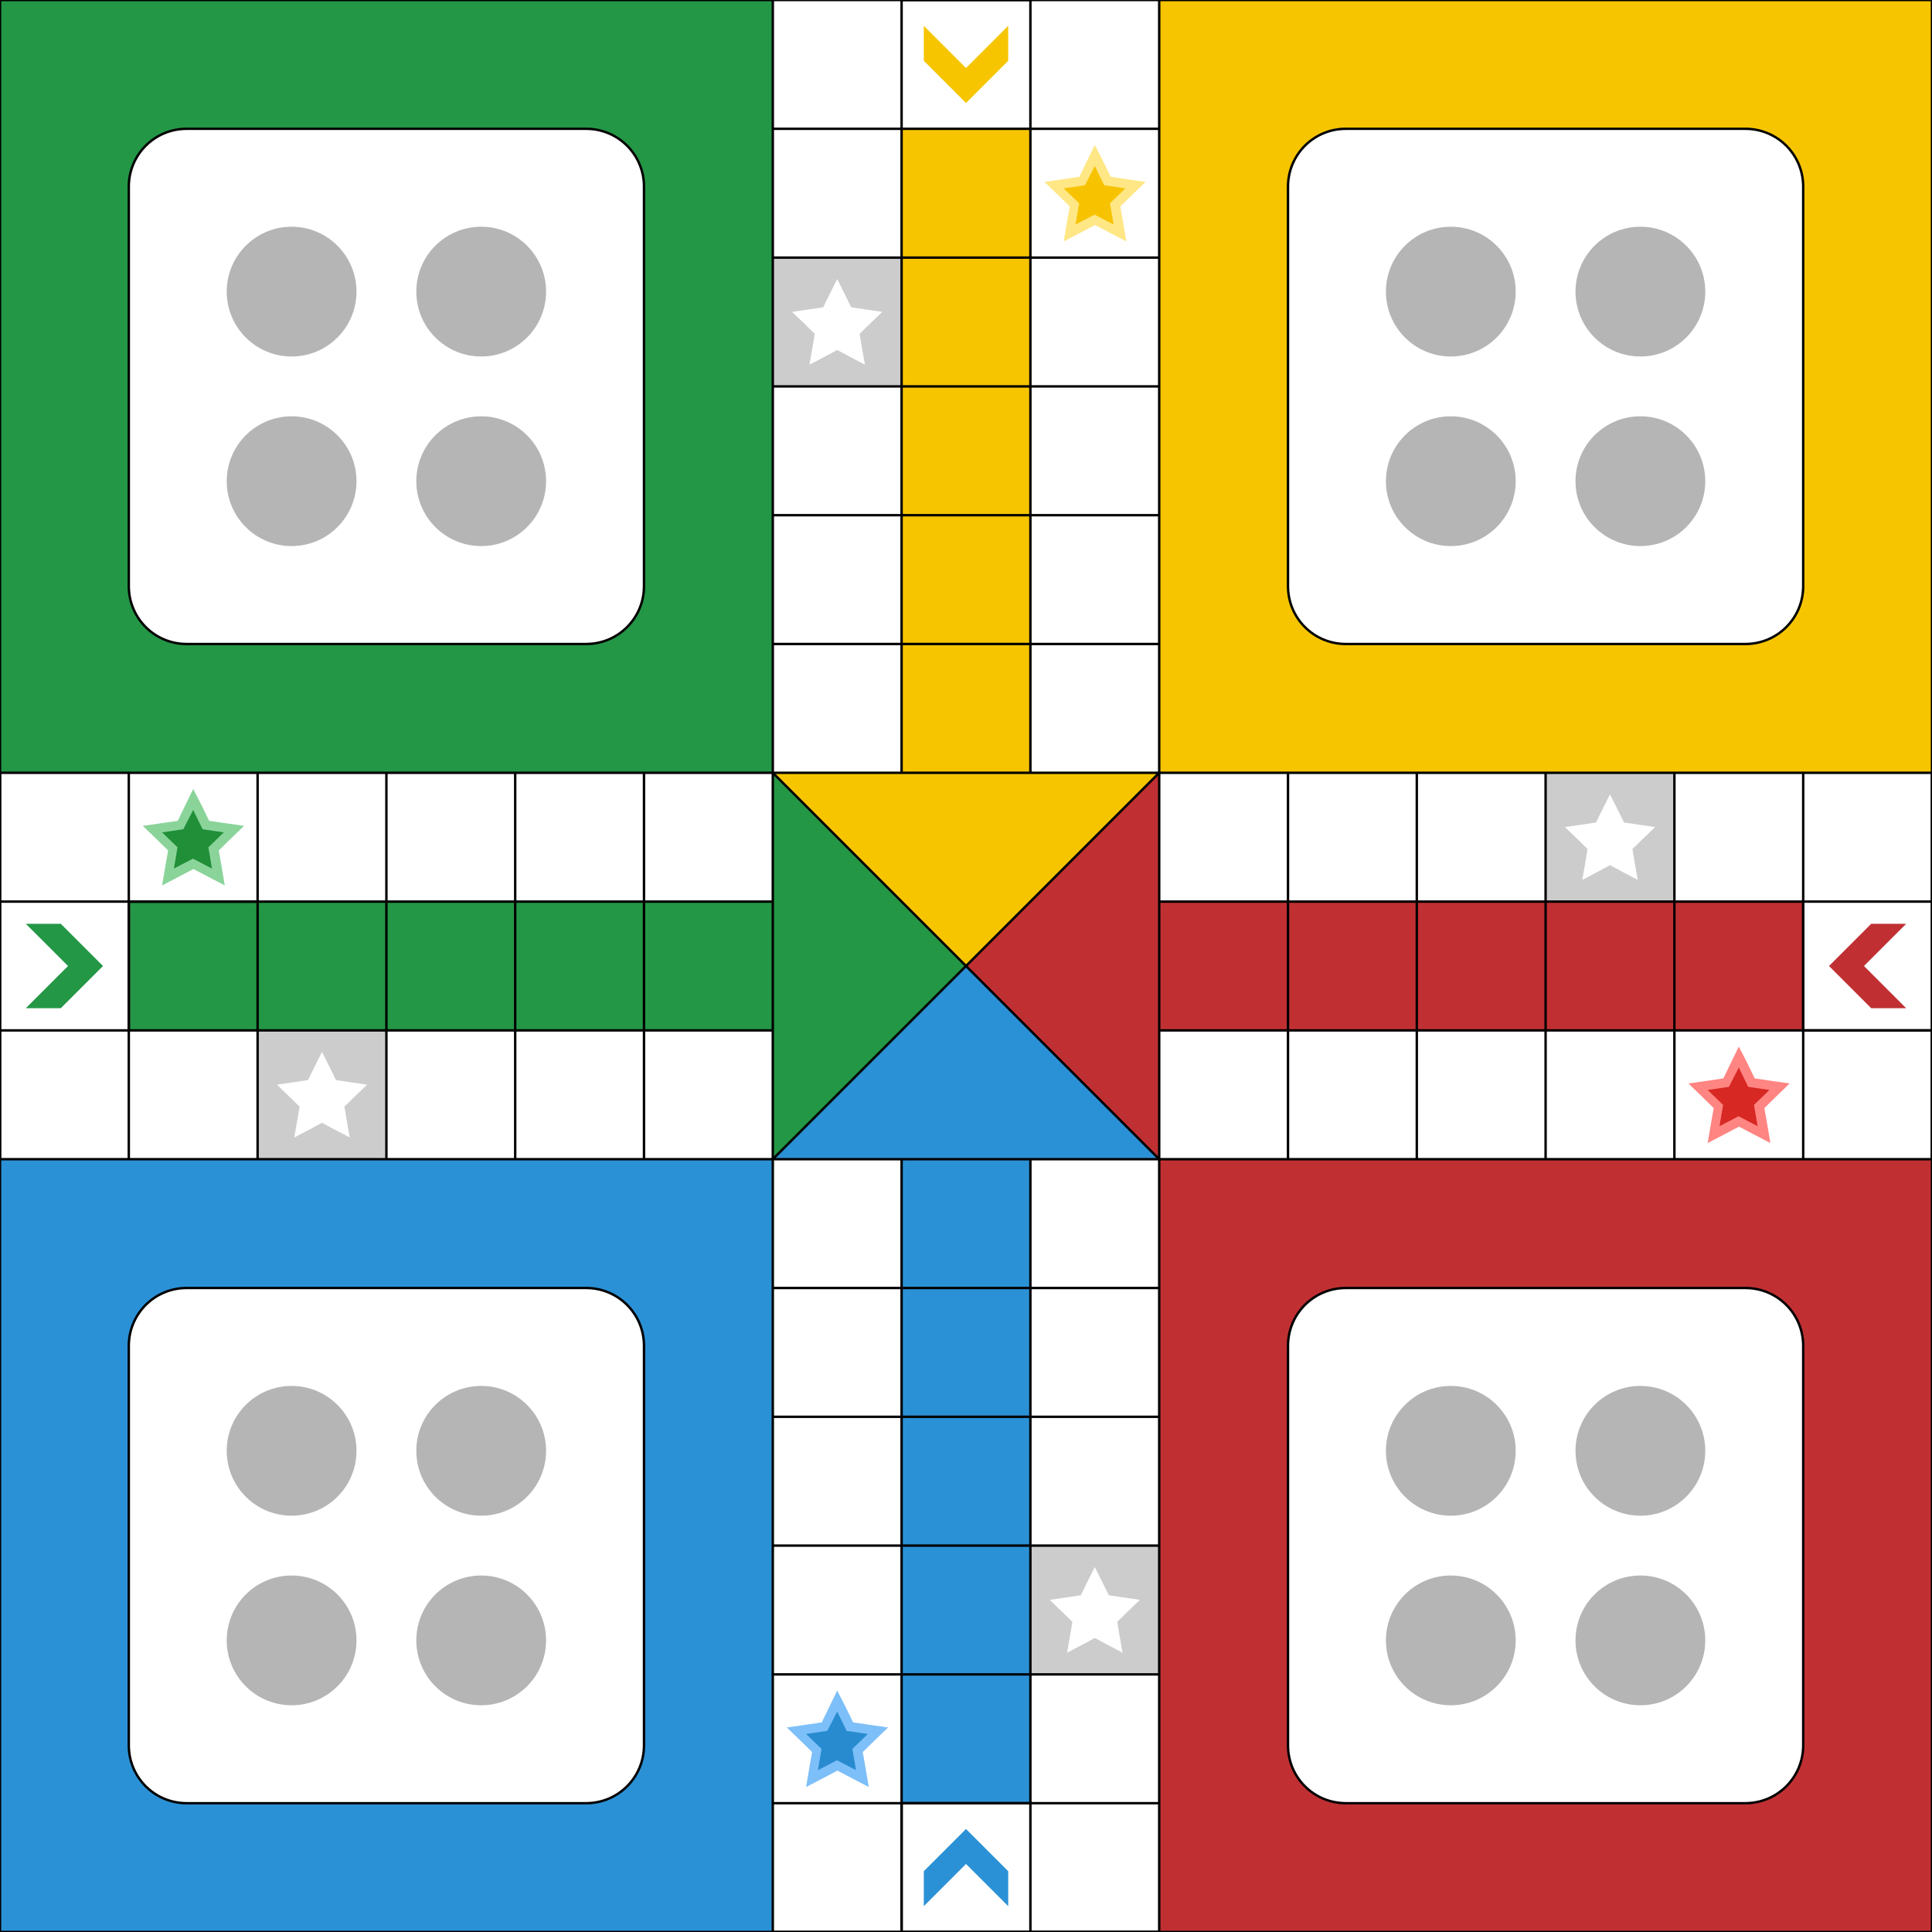 <?xml version="1.0" encoding="utf-8"?>
<!-- Generator: Adobe Illustrator 19.0.0, SVG Export Plug-In . SVG Version: 6.00 Build 0)  -->
<svg version="1.1" xmlns="http://www.w3.org/2000/svg" xmlns:xlink="http://www.w3.org/1999/xlink" x="0px" y="0px"
	 viewBox="0 0 801 801" style="enable-background:new 0 0 801 801;" xml:space="preserve">
<rect x="0" y="0" width="801" height="801" fill="#333333" stroke="none"/>
<style type="text/css">
	.st0{fill:#239746;}
	.st1{fill:#FFFFFF;}
	.st2{fill:#F6C500;}
	.st3{fill:#C03033;}
	.st4{fill:#2B91D6;}
	.st5{fill:#CCCCCC;}
	.st6{fill:#208F38;}
	.st7{fill:#8AD49A;}
	.st8{fill:#288BCF;}
	.st9{fill:#7DBFF9;}
	.st10{fill:#D72824;}
	.st11{fill:#FF8582;}
	.st12{fill:#F7C300;}
	.st13{fill:#FFE786;}
	.st14{fill:#B5B5B5;}
	.st15{fill:none;stroke:#000000;stroke-miterlimit:10;}
</style>
<g id="Layer_1">
	<g id="Layer_2">
	</g>
	<path id="XMLID_98_" class="st0" d="M0,0h320.4v320.4H0V0z"/>
	<path id="XMLID_91_" class="st1" d="M320.4,0h53.4v53.4h-53.4V0z"/>
	<path id="XMLID_90_" class="st1" d="M373.8,0h53.4v53.4h-53.4V0z"/>
	<path id="XMLID_89_" class="st1" d="M427.2,0h53.4v53.4h-53.4V0z"/>
	<path id="XMLID_88_" class="st2" d="M480.6,0H801v320.4H480.6V0z"/>
	<path id="XMLID_106_" class="st1" d="M0,320.4h53.4v53.4H0V320.4z"/>
	<path id="XMLID_92_" class="st1" d="M747.6,320.4H801v53.4h-53.4V320.4z"/>
	<path id="XMLID_121_" class="st1" d="M0,373.8h53.4v53.4H0V373.8z"/>
	<path id="XMLID_107_" class="st1" d="M747.6,373.8H801v53.4h-53.4V373.8z"/>
	<path id="XMLID_136_" class="st1" d="M0,427.2h53.4v53.4H0V427.2z"/>
	<path id="XMLID_122_" class="st1" d="M747.6,427.2H801v53.4h-53.4V427.2z"/>
	<path id="XMLID_220_" class="st1" d="M320.4,747.6h53.4V801h-53.4V747.6z"/>
	<path id="XMLID_219_" class="st1" d="M373.8,747.6h53.4V801h-53.4V747.6z"/>
	<path id="XMLID_218_" class="st1" d="M427.2,747.6h53.4V801h-53.4V747.6z"/>
	<path id="XMLID_212_" class="st3" d="M480.6,480.6H801V801H480.6V480.6z"/>
	<path id="XMLID_226_" class="st4" d="M0,480.6h320.4V801H0V480.6z"/>
	<path class="st1" d="M320.4,53.4h53.4v53.4h-53.4V53.4z"/>
	<path class="st2" d="M373.8,53.4h53.4v53.4h-53.4V53.4z"/>
	<path class="st1" d="M427.2,53.4h53.4v53.4h-53.4V53.4z"/>
	<path class="st5" d="M320.4,106.8h53.4v53.4h-53.4V106.8z"/>
	<path class="st2" d="M373.8,106.8h53.4v53.4h-53.4V106.8z"/>
	<path class="st1" d="M427.2,106.8h53.4v53.4h-53.4V106.8z"/>
	<path class="st1" d="M320.4,160.2h53.4v53.4h-53.4V160.2z"/>
	<path class="st2" d="M373.8,160.2h53.4v53.4h-53.4V160.2z"/>
	<path class="st1" d="M427.2,160.2h53.4v53.4h-53.4V160.2z"/>
	<path class="st1" d="M320.4,213.6h53.4V267h-53.4V213.6z"/>
	<path class="st2" d="M373.8,213.6h53.4V267h-53.4V213.6z"/>
	<path class="st1" d="M427.2,213.6h53.4V267h-53.4V213.6z"/>
	<path class="st1" d="M320.4,267h53.4v53.4h-53.4V267z"/>
	<path class="st2" d="M373.8,267h53.4v53.4h-53.4V267z"/>
	<path class="st1" d="M427.2,267h53.4v53.4h-53.4V267z"/>
	<path class="st1" d="M53.4,320.4h53.4v53.4H53.4V320.4z"/>
	<path class="st1" d="M106.8,320.4h53.4v53.4h-53.4C106.8,373.8,106.8,320.4,106.8,320.4z"/>
	<path class="st1" d="M160.2,320.4h53.4v53.4h-53.4V320.4L160.2,320.4z"/>
	<path class="st1" d="M213.6,320.4H267v53.4h-53.4V320.4z"/>
	<path class="st1" d="M267,320.4h53.4v53.4H267V320.4z"/>
	<path class="st1" d="M480.6,320.4H534v53.4h-53.4V320.4z"/>
	<path class="st1" d="M534,320.4h53.4v53.4H534V320.4z"/>
	<path class="st1" d="M587.4,320.4h53.4v53.4h-53.4V320.4z"/>
	<path class="st5" d="M640.8,320.4h53.4v53.4h-53.4V320.4z"/>
	<path class="st1" d="M694.2,320.4h53.4v53.4h-53.4V320.4z"/>
	<path class="st0" d="M53.4,373.8h53.4v53.4H53.4V373.8z"/>
	<path class="st0" d="M106.8,373.8h53.4v53.4h-53.4V373.8z"/>
	<path class="st0" d="M160.2,373.8h53.4v53.4h-53.4V373.8L160.2,373.8z"/>
	<path class="st0" d="M213.6,373.8H267v53.4h-53.4V373.8z"/>
	<path class="st0" d="M267,373.8h53.4v53.4H267V373.8z"/>
	<path class="st3" d="M480.6,373.8H534v53.4h-53.4V373.8z"/>
	<path class="st3" d="M534,373.8h53.4v53.4H534V373.8z"/>
	<path class="st3" d="M587.4,373.8h53.4v53.4h-53.4V373.8z"/>
	<path class="st3" d="M640.8,373.8h53.4v53.4h-53.4V373.8z"/>
	<path class="st3" d="M694.2,373.8h53.4v53.4h-53.4V373.8z"/>
	<path class="st1" d="M53.4,427.2h53.4v53.4H53.4V427.2z"/>
	<path class="st5" d="M106.8,427.2h53.4v53.4h-53.4V427.2z"/>
	<path class="st1" d="M160.2,427.2h53.4v53.4h-53.4V427.2L160.2,427.2z"/>
	<path class="st1" d="M213.6,427.2H267v53.4h-53.4V427.2z"/>
	<path class="st1" d="M267,427.2h53.4v53.4H267V427.2z"/>
	<path class="st1" d="M480.6,427.2H534v53.4h-53.4V427.2z"/>
	<path class="st1" d="M534,427.2h53.4v53.4H534V427.2z"/>
	<path class="st1" d="M587.4,427.2h53.4v53.4h-53.4V427.2z"/>
	<path class="st1" d="M640.8,427.2h53.4v53.4h-53.4V427.2z"/>
	<path class="st1" d="M694.2,427.2h53.4v53.4h-53.4V427.2z"/>
	<path class="st1" d="M320.4,480.6h53.4V534h-53.4V480.6z"/>
	<path class="st4" d="M373.8,480.6h53.4V534h-53.4V480.6z"/>
	<path class="st1" d="M427.2,480.6h53.4V534h-53.4V480.6z"/>
	<path class="st1" d="M320.4,534h53.4v53.4h-53.4V534z"/>
	<path class="st4" d="M373.8,534h53.4v53.4h-53.4V534z"/>
	<path class="st1" d="M427.2,534h53.4v53.4h-53.4V534z"/>
	<path class="st1" d="M320.4,587.4h53.4v53.4h-53.4V587.4z"/>
	<path class="st4" d="M373.8,587.4h53.4v53.4h-53.4V587.4z"/>
	<path class="st1" d="M427.2,587.4h53.4v53.4h-53.4V587.4z"/>
	<path class="st1" d="M320.4,640.8h53.4v53.4h-53.4V640.8z"/>
	<path class="st4" d="M373.8,640.8h53.4v53.4h-53.4V640.8z"/>
	<path class="st5" d="M427.2,640.8h53.4v53.4h-53.4V640.8z"/>
	<path class="st1" d="M320.4,694.2h53.4v53.4h-53.4V694.2z"/>
	<path class="st4" d="M373.8,694.2h53.4v53.4h-53.4V694.2z"/>
	<path class="st1" d="M427.2,694.2h53.4v53.4h-53.4V694.2z"/>
	<polygon class="st4" points="480.6,480.6 320.4,480.6 400.5,400.5 	"/>
	<polygon class="st3" points="480.6,320.4 480.6,480.6 400.5,400.5 	"/>
	<polygon class="st2" points="320.4,320.4 480.6,320.4 400.5,400.5 	"/>
	<polygon class="st0" points="320.4,480.6 320.4,320.4 400.5,400.5 	"/>
</g>
<g id="Layer_5">
	<polygon class="st6" points="80.1,356.9 70.8,361.8 72.6,351.4 65.1,344.1 75.4,342.6 80.1,333.2 84.7,342.6 95.1,344.1 
		87.6,351.4 89.4,361.8 	"/>
	<path class="st7" d="M80.1,335.8l3.9,8l8.8,1.3l-6.4,6.2l1.5,8.8l-7.9-4.1l-7.9,4.1l1.5-8.8l-6.4-6.2l8.8-1.3L80.1,335.8
		 M80.1,327.1l-3.4,7l-3,6.2l-6.8,1l-7.7,1.1l5.6,5.4l4.9,4.8l-1.2,6.8l-1.3,7.7l6.9-3.6l6.1-3.2l6.1,3.2l6.9,3.6l-1.3-7.7l-1.2-6.8
		l4.9-4.8l5.6-5.4l-7.7-1.1l-6.8-1l-3-6.2L80.1,327.1L80.1,327.1z"/>
	<g>
		<g>
			<polygon class="st1" points="133.5,463.7 124.2,468.6 126,458.2 118.5,450.9 128.8,449.4 133.5,440 138.1,449.4 148.5,450.9 
				141,458.2 142.8,468.6 			"/>
			<path class="st1" d="M133.5,443.8l3.5,7.1l7.8,1.1l-5.7,5.5l1.3,7.8l-7-3.7l-7,3.7l1.3-7.8l-5.7-5.5l7.8-1.1L133.5,443.8
				 M133.5,436.1l-3.1,6.2l-2.7,5.5l-6.1,0.9l-6.8,1l5,4.8l4.4,4.3l-1,6l-1.2,6.8l6.1-3.2l5.4-2.9l5.4,2.9l6.1,3.2l-1.2-6.8l-1-6
				l4.4-4.3l5-4.8l-6.8-1l-6.1-0.9l-2.7-5.5L133.5,436.1L133.5,436.1z"/>
		</g>
	</g>
	<g>
		<g>
			<polygon class="st8" points="347.1,731.9 336.6,737.4 338.6,725.8 330.2,717.5 341.9,715.8 347.1,705.3 352.3,715.8 364,717.5 
				355.5,725.8 357.5,737.4 			"/>
			<path class="st9" d="M347.1,709.6l3.9,8l8.8,1.3l-6.4,6.2l1.5,8.8l-7.9-4.1l-7.9,4.1l1.5-8.8l-6.4-6.2l8.8-1.3L347.1,709.6
				 M347.1,700.9l-3.4,7l-3,6.2l-6.8,1l-7.7,1.1l5.6,5.4l4.9,4.8l-1.2,6.8l-1.3,7.7l6.9-3.6l6.1-3.2l6.1,3.2l6.9,3.6l-1.3-7.7
				l-1.2-6.8l4.9-4.8l5.6-5.4l-7.7-1.1l-6.8-1l-3-6.2L347.1,700.9L347.1,700.9z"/>
		</g>
	</g>
	<g>
		<g>
			<polygon class="st1" points="453.9,677.3 444.6,682.2 446.4,671.8 438.9,664.5 449.2,663 453.9,653.6 458.5,663 468.9,664.5 
				461.4,671.8 463.2,682.2 			"/>
			<path class="st1" d="M453.9,657.4l3.5,7.1l7.8,1.1l-5.7,5.5l1.3,7.8l-7-3.7l-7,3.7l1.3-7.8l-5.7-5.5l7.8-1.1L453.9,657.4
				 M453.9,649.7l-3.1,6.2l-2.7,5.5l-6.1,0.9l-6.8,1l5,4.8l4.4,4.3l-1,6l-1.2,6.8l6.1-3.2l5.4-2.9l5.4,2.9l6.1,3.2l-1.2-6.8l-1-6
				l4.4-4.3l5-4.8l-6.8-1l-6.1-0.9l-2.7-5.5L453.9,649.7L453.9,649.7z"/>
		</g>
	</g>
	<g>
		<polygon class="st10" points="720.9,464.9 710.5,470.4 712.5,458.8 704,450.5 715.7,448.8 720.9,438.3 726.1,448.8 737.8,450.5 
			729.3,458.8 731.3,470.4 		"/>
		<path class="st11" d="M720.9,442.6l3.9,8l8.8,1.3l-6.4,6.2l1.5,8.8l-7.9-4.1l-7.9,4.1l1.5-8.8l-6.4-6.2l8.8-1.3L720.9,442.6
			 M720.9,433.9l-3.4,7l-3,6.2l-6.8,1l-7.7,1.1l5.6,5.4l4.9,4.8l-1.2,6.8l-1.3,7.7l6.9-3.6l6.1-3.2l6.1,3.2l6.9,3.6l-1.3-7.7
			l-1.2-6.8l4.9-4.8l5.6-5.4l-7.7-1.1l-6.8-1l-3-6.2L720.9,433.9L720.9,433.9z"/>
	</g>
	<g>
		<g>
			<polygon class="st1" points="667.5,356.9 658.2,361.8 660,351.4 652.5,344.1 662.8,342.6 667.5,333.2 672.1,342.6 682.5,344.1 
				675,351.4 676.8,361.8 			"/>
			<path class="st1" d="M667.5,337l3.5,7.1l7.8,1.1l-5.7,5.5l1.3,7.8l-7-3.7l-7,3.7l1.3-7.8l-5.7-5.5l7.8-1.1L667.5,337
				 M667.5,329.3l-3.1,6.2l-2.7,5.5l-6.1,0.9l-6.8,1l5,4.8l4.4,4.3l-1,6l-1.2,6.8l6.1-3.2l5.4-2.9l5.4,2.9l6.1,3.2l-1.2-6.8l-1-6
				l4.4-4.3l5-4.8l-6.8-1l-6.1-0.9l-2.7-5.5L667.5,329.3L667.5,329.3z"/>
		</g>
	</g>
	<polygon class="st12" points="453.9,89.9 444.6,94.8 446.4,84.4 438.9,77.1 449.2,75.6 453.9,66.2 458.5,75.6 468.9,77.1 
		461.4,84.4 463.2,94.8 	"/>
	<path class="st13" d="M453.9,68.8l3.9,8l8.8,1.3l-6.4,6.2l1.5,8.8l-7.9-4.1l-7.9,4.1l1.5-8.8l-6.4-6.2l8.8-1.3L453.9,68.8
		 M453.9,60.1l-3.4,7l-3,6.2l-6.8,1l-7.7,1.1l5.6,5.4l4.9,4.8l-1.2,6.8l-1.3,7.7l6.9-3.6l6.1-3.2l6.1,3.2l6.9,3.6l-1.3-7.7l-1.2-6.8
		l4.9-4.8l5.6-5.4l-7.7-1.1l-6.8-1l-3-6.2L453.9,60.1L453.9,60.1z"/>
	<g>
		<g>
			<polygon class="st1" points="347.1,143.3 337.8,148.2 339.6,137.8 332.1,130.5 342.4,129 347.1,119.6 351.7,129 362.1,130.5 
				354.6,137.8 356.4,148.2 			"/>
			<path class="st1" d="M347.1,123.4l3.5,7.1l7.8,1.1l-5.7,5.5l1.3,7.8l-7-3.7l-7,3.7l1.3-7.8l-5.7-5.5l7.8-1.1L347.1,123.4
				 M347.1,115.7l-3.1,6.2l-2.7,5.5l-6.1,0.9l-6.8,1l5,4.8l4.4,4.3l-1,6l-1.2,6.8l6.1-3.2l5.4-2.9l5.4,2.9l6.1,3.2l-1.2-6.8l-1-6
				l4.4-4.3l5-4.8l-6.8-1l-6.1-0.9l-2.7-5.5L347.1,115.7L347.1,115.7z"/>
		</g>
	</g>
	<polygon class="st3" points="758.3,400.5 775.8,418 790.3,418 772.8,400.5 790.3,383 775.8,383 	"/>
	<polygon class="st4" points="400.5,758.3 383,775.8 383,790.3 400.5,772.8 418,790.3 418,775.8 	"/>
	<polygon class="st2" points="400.5,42.7 418,25.2 418,10.7 400.5,28.2 383,10.7 383,25.2 	"/>
	<polygon class="st0" points="42.7,400.5 25.2,383 10.7,383 28.2,400.5 10.7,418 25.2,418 	"/>
</g>
<g id="Layer_4">
	<g id="BoardPawnGroup_1_">
		<path class="st1" d="M557.8,534h166c13.1,0,23.8,10.7,23.8,23.8v166c0,13.1-10.7,23.8-23.8,23.8h-166c-13.1,0-23.8-10.7-23.8-23.8
			v-166C534,544.7,544.7,534,557.8,534z"/>
		<path class="st1" d="M77.2,53.4h166c13.1,0,23.8,10.7,23.8,23.8v166c0,13.1-10.7,23.8-23.8,23.8h-166c-13.1,0-23.8-10.7-23.8-23.8
			v-166C53.4,64.1,64.1,53.4,77.2,53.4z"/>
		<path class="st1" d="M557.8,53.4h166c13.1,0,23.8,10.7,23.8,23.8v166c0,13.1-10.7,23.8-23.8,23.8h-166
			c-13.1,0-23.8-10.7-23.8-23.8v-166C534,64.1,544.7,53.4,557.8,53.4z"/>
		<path class="st1" d="M77.2,534h166c13.1,0,23.8,10.7,23.8,23.8v166c0,13.1-10.7,23.8-23.8,23.8h-166c-13.1,0-23.8-10.7-23.8-23.8
			v-166C53.4,544.7,64.1,534,77.2,534z"/>
	</g>
</g>
<g id="Layer_3">
	<g id="BoardPawnHome">
		<circle id="XMLID_3_" class="st14" cx="601.5" cy="601.5" r="26.9"/>
		<circle id="XMLID_4_" class="st14" cx="680.1" cy="601.5" r="26.9"/>
		<circle id="XMLID_6_" class="st14" cx="601.5" cy="680.1" r="26.9"/>
		<circle id="XMLID_5_" class="st14" cx="680.1" cy="680.1" r="26.9"/>
		<circle id="XMLID_26_" class="st14" cx="120.9" cy="601.5" r="26.9"/>
		<circle id="XMLID_23_" class="st14" cx="199.5" cy="601.5" r="26.9"/>
		<circle id="XMLID_12_" class="st14" cx="120.9" cy="680.1" r="26.9"/>
		<circle id="XMLID_9_" class="st14" cx="199.5" cy="680.1" r="26.9"/>
		<circle id="XMLID_39_" class="st14" cx="120.9" cy="120.9" r="26.9"/>
		<circle id="XMLID_36_" class="st14" cx="199.5" cy="120.9" r="26.9"/>
		<circle id="XMLID_33_" class="st14" cx="120.9" cy="199.5" r="26.9"/>
		<circle id="XMLID_30_" class="st14" cx="199.5" cy="199.5" r="26.9"/>
		<circle id="XMLID_52_" class="st14" cx="601.5" cy="120.9" r="26.9"/>
		<circle id="XMLID_49_" class="st14" cx="680.1" cy="120.9" r="26.9"/>
		<circle id="XMLID_46_" class="st14" cx="601.5" cy="199.5" r="26.9"/>
		<circle id="XMLID_43_" class="st14" cx="680.1" cy="199.5" r="26.9"/>
	</g>
</g>
<g id="Layer_2_1_">
	<g id="Layer_2_2_">
		<path class="st15" d="M320.4,106.8h53.4H320.4z"/>
		<polyline class="st15" points="320.4,53.4 373.8,53.4 427.2,53.4 480.6,53.4 		"/>
		<polyline class="st15" points="480.6,0 427.2,0 373.8,0 373.8,53.4 373.8,106.8 373.8,160.2 373.8,213.6 373.8,267 373.8,320.4 		
			"/>
		<polyline class="st15" points="320.4,801 373.8,801 373.8,747.6 373.8,694.2 373.8,640.8 373.8,587.4 373.8,534 373.8,480.6 		"/>
		<polyline class="st15" points="320.4,427.2 267,427.2 213.6,427.2 160.2,427.2 106.8,427.2 		"/>
		<polyline class="st15" points="0,320.4 0,373.8 53.4,373.8 53.4,427.2 0,427.2 0,480.6 0,427.2 0,373.8 		"/>
		<polyline class="st15" points="106.8,480.6 106.8,427.2 53.4,427.2 53.4,373.8 106.8,373.8 106.8,427.2 53.4,427.2 53.4,480.6 		
			"/>
		<polyline class="st15" points="53.4,320.4 53.4,373.8 106.8,373.8 106.8,320.4 		"/>
		<polyline class="st15" points="160.2,320.4 160.2,373.8 160.2,427.2 160.2,480.6 		"/>
		<path class="st15" d="M480.6,801H373.8H480.6z"/>
		<polyline class="st15" points="320.4,747.6 373.8,747.6 427.2,747.6 480.6,747.6 		"/>
		<polyline class="st15" points="427.2,801 427.2,747.6 373.8,747.6 373.8,801 427.2,801 480.6,801 		"/>
		<polyline class="st15" points="480.6,694.2 373.8,694.2 320.4,694.2 		"/>
		<line class="st15" x1="480.6" y1="640.8" x2="320.4" y2="640.8"/>
		<line class="st15" x1="480.6" y1="587.4" x2="320.4" y2="587.4"/>
		<line class="st15" x1="480.6" y1="534" x2="320.4" y2="534"/>
		<polyline class="st15" points="106.8,373.8 160.2,373.8 213.6,373.8 267,373.8 320.4,373.8 		"/>
		<polyline class="st15" points="801,320.4 801,373.8 801,427.2 801,480.6 		"/>
		<rect x="320.4" y="320.4" class="st15" width="160.2" height="160.2"/>
		<rect class="st15" width="320.4" height="320.4"/>
		<path class="st15" d="M243,267H77.4c-13.3,0-24-10.7-24-24V77.4c0-13.3,10.7-24,24-24H243c13.3,0,24,10.7,24,24V243
			C267,256.3,256.3,267,243,267z"/>
		<polyline class="st15" points="427.2,320.4 427.2,267 427.2,213.6 427.2,160.2 427.2,106.8 427.2,53.4 427.2,0 373.8,0 320.4,0 		
			"/>
		<rect x="480.6" class="st15" width="320.4" height="320.4"/>
		<path class="st15" d="M723.6,267H558c-13.3,0-24-10.7-24-24V77.4c0-13.3,10.7-24,24-24h165.6c13.3,0,24,10.7,24,24V243
			C747.6,256.3,736.9,267,723.6,267z"/>
		<rect x="480.6" y="480.6" class="st15" width="320.4" height="320.4"/>
		<path class="st15" d="M723.6,747.6H558c-13.3,0-24-10.7-24-24V558c0-13.3,10.7-24,24-24h165.6c13.3,0,24,10.7,24,24v165.6
			C747.6,736.9,736.9,747.6,723.6,747.6z"/>
		<rect y="480.6" class="st15" width="320.4" height="320.4"/>
		<path class="st15" d="M243,747.6H77.4c-13.3,0-24-10.7-24-24V558c0-13.3,10.7-24,24-24H243c13.3,0,24,10.7,24,24v165.6
			C267,736.9,256.3,747.6,243,747.6z"/>
		<polyline class="st15" points="0,320.4 0,373.8 0,427.2 0,480.6 		"/>
		<polyline class="st15" points="320.4,801 373.8,801 427.2,801 480.6,801 		"/>
		<polyline class="st15" points="801,480.6 801,427.2 801,373.8 801,320.4 		"/>
		<polyline class="st15" points="320.4,160.2 373.8,160.2 427.2,160.2 480.6,160.2 		"/>
		<polyline class="st15" points="480.6,106.8 427.2,106.8 373.8,106.8 		"/>
		<polyline class="st15" points="320.4,267 373.8,267 427.2,267 480.6,267 		"/>
		<polyline class="st15" points="480.6,213.6 427.2,213.6 373.8,213.6 320.4,213.6 		"/>
		<polyline class="st15" points="267,320.4 267,373.8 267,427.2 267,480.6 		"/>
		<polyline class="st15" points="213.6,480.6 213.6,427.2 213.6,373.8 213.6,320.4 		"/>
		<polyline class="st15" points="480.6,373.8 534,373.8 587.4,373.8 640.8,373.8 694.2,373.8 747.6,373.8 		"/>
		<polyline class="st15" points="747.6,320.4 747.6,373.8 747.6,427.2 747.6,480.6 		"/>
		<polyline class="st15" points="801,480.6 801,427.2 747.6,427.2 747.6,373.8 801,373.8 		"/>
		<polyline class="st15" points="640.8,320.4 640.8,373.8 640.8,427.2 640.8,480.6 		"/>
		<polyline class="st15" points="694.2,480.6 694.2,427.2 694.2,373.8 694.2,320.4 		"/>
		<polyline class="st15" points="534,320.4 534,373.8 534,427.2 534,480.6 		"/>
		<polyline class="st15" points="587.4,480.6 587.4,427.2 587.4,373.8 587.4,320.4 		"/>
		<line class="st15" x1="801" y1="427.2" x2="480.6" y2="427.2"/>
		<line class="st15" x1="427.2" y1="747.6" x2="427.2" y2="480.6"/>
		<line class="st15" x1="480.6" y1="320.4" x2="320.4" y2="480.6"/>
		<line class="st15" x1="320.4" y1="320.4" x2="480.6" y2="480.6"/>
	</g>
</g>
</svg>
